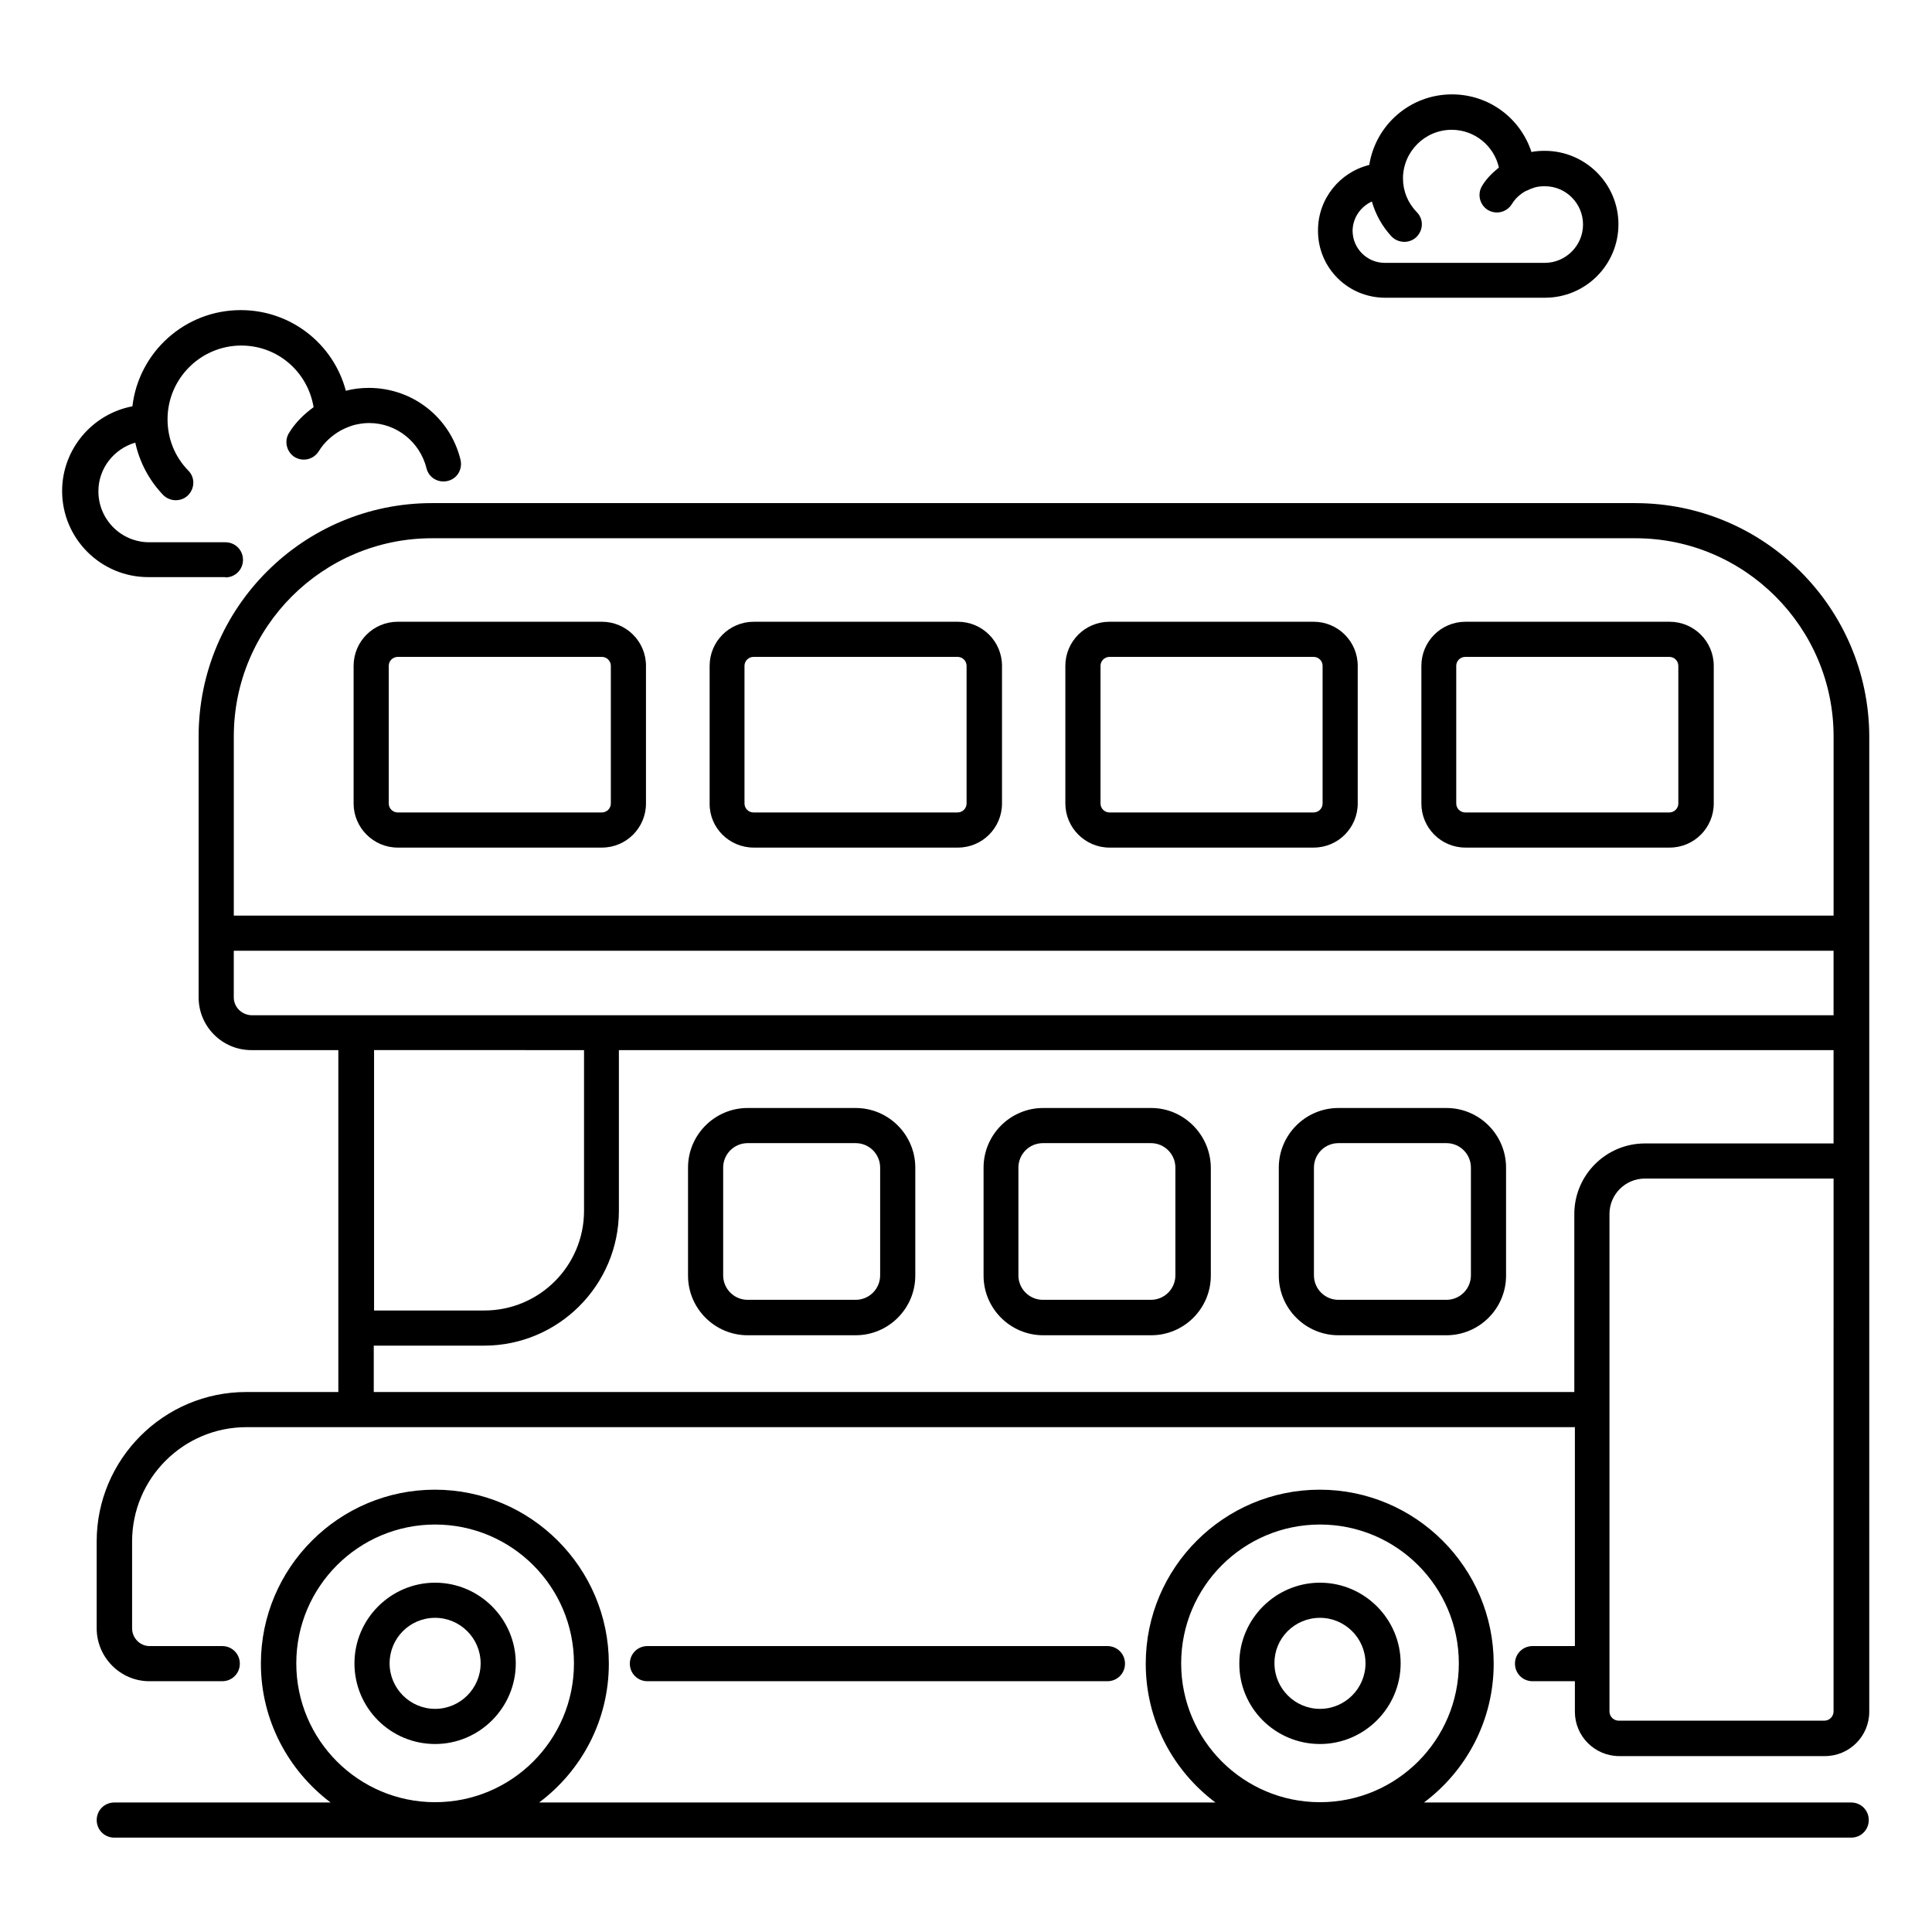 <?xml version="1.0" encoding="UTF-8"?>
<!-- Uploaded to: ICON Repo, www.iconrepo.com, Generator: ICON Repo Mixer Tools -->
<svg fill="#000000" width="800px" height="800px" version="1.1" viewBox="144 144 512 512" xmlns="http://www.w3.org/2000/svg">
 <g>
  <path d="m577.4 277.33h-318.93c-34.121 0-61.832 27.711-61.832 61.832v69.16c0 7.711 6.258 13.969 13.969 13.969h23.055v90.609h-24.426c-21.832 0-39.617 17.785-39.617 39.617v22.977c0 7.711 6.258 14.047 13.969 14.047h19.312c2.594 0 4.656-2.062 4.656-4.656s-2.062-4.656-4.656-4.656h-19.238c-2.594 0-4.656-2.137-4.656-4.734v-22.977c0-16.719 13.586-30.305 30.305-30.305h352.05v58.016h-11.223c-2.594 0-4.656 2.062-4.656 4.656s2.062 4.656 4.656 4.656h11.223v8.09c0 6.488 5.266 11.754 11.754 11.754h54.504c6.488 0 11.754-5.266 11.754-11.754l0.004-145.95v-112.59c-0.152-34.043-27.859-61.754-61.98-61.754zm-318.93 9.312h318.93c28.93 0 52.52 23.586 52.52 52.52v47.48h-423.96v-47.48c0-29.008 23.586-52.52 52.516-52.52zm-52.516 121.68v-12.367h423.96v17.098h-419.23c-2.594-0.074-4.731-2.137-4.731-4.731zm92.82 13.969v42.594c0 14.578-11.832 26.41-26.41 26.41h-29.234v-69.008zm-55.723 90.609v-12.289h29.234c19.695 0 35.727-16.031 35.727-35.727v-42.594h321.9v24.734h-50c-10.305 0-18.703 8.398-18.703 18.703v47.176zm386.86 84.656c0 1.297-1.07 2.441-2.441 2.441h-54.504c-1.297 0-2.441-1.07-2.441-2.441v-131.83c0-5.191 4.199-9.391 9.391-9.391h50z"/>
  <path d="m249.39 368.62h54.121c6.488 0 11.68-5.266 11.68-11.68v-36.488c0-6.488-5.266-11.68-11.68-11.68h-54.121c-6.488 0-11.68 5.266-11.68 11.68v36.488c0 6.414 5.266 11.68 11.68 11.68zm-2.367-48.168c0-1.297 1.07-2.367 2.367-2.367h54.121c1.297 0 2.367 1.07 2.367 2.367v36.488c0 1.297-1.07 2.367-2.367 2.367h-54.121c-1.297 0-2.367-1.07-2.367-2.367z"/>
  <path d="m343.74 368.62h54.121c6.488 0 11.68-5.266 11.68-11.68v-36.488c0-6.488-5.266-11.68-11.68-11.68h-54.121c-6.488 0-11.68 5.266-11.68 11.68v36.488c-0.074 6.414 5.191 11.68 11.68 11.68zm-2.441-48.168c0-1.297 1.07-2.367 2.367-2.367h54.121c1.297 0 2.367 1.07 2.367 2.367v36.488c0 1.297-1.07 2.367-2.367 2.367h-54.121c-1.297 0-2.367-1.07-2.367-2.367z"/>
  <path d="m438.01 368.62h54.121c6.488 0 11.68-5.266 11.68-11.68v-36.488c0-6.488-5.266-11.68-11.68-11.68h-54.121c-6.488 0-11.68 5.266-11.68 11.68v36.488c0.004 6.414 5.269 11.68 11.68 11.68zm-2.363-48.168c0-1.297 1.07-2.367 2.367-2.367h54.121c1.297 0 2.367 1.07 2.367 2.367v36.488c0 1.297-1.07 2.367-2.367 2.367h-54.121c-1.297 0-2.367-1.07-2.367-2.367z"/>
  <path d="m532.36 368.62h54.121c6.488 0 11.68-5.266 11.68-11.68v-36.488c0-6.488-5.266-11.68-11.68-11.68h-54.121c-6.488 0-11.68 5.266-11.68 11.68v36.488c0 6.414 5.191 11.68 11.68 11.68zm-2.441-48.168c0-1.297 1.07-2.367 2.367-2.367h54.121c1.297 0 2.367 1.07 2.367 2.367v36.488c0 1.297-1.07 2.367-2.367 2.367h-54.121c-1.297 0-2.367-1.07-2.367-2.367z"/>
  <path d="m370.76 437.63h-28.625c-8.703 0-15.801 7.098-15.801 15.801v28.625c0 8.703 7.098 15.801 15.801 15.801h28.625c8.703 0 15.801-7.098 15.801-15.801v-28.625c0-8.703-7.098-15.801-15.801-15.801zm6.488 44.348c0 3.586-2.902 6.488-6.488 6.488h-28.625c-3.586 0-6.488-2.902-6.488-6.488v-28.547c0-3.586 2.902-6.488 6.488-6.488h28.625c3.586 0 6.488 2.902 6.488 6.488z"/>
  <path d="m449.08 437.63h-28.625c-8.703 0-15.801 7.098-15.801 15.801v28.625c0 8.703 7.098 15.801 15.801 15.801h28.625c8.703 0 15.801-7.098 15.801-15.801v-28.625c-0.074-8.703-7.176-15.801-15.801-15.801zm6.41 44.348c0 3.586-2.902 6.488-6.488 6.488h-28.625c-3.586 0-6.488-2.902-6.488-6.488v-28.547c0-3.586 2.902-6.488 6.488-6.488h28.625c3.586 0 6.488 2.902 6.488 6.488z"/>
  <path d="m527.32 437.63h-28.625c-8.703 0-15.801 7.098-15.801 15.801v28.625c0 8.703 7.098 15.801 15.801 15.801h28.625c8.703 0 15.801-7.098 15.801-15.801v-28.625c0-8.703-7.098-15.801-15.801-15.801zm6.488 44.348c0 3.586-2.902 6.488-6.488 6.488h-28.625c-3.586 0-6.488-2.902-6.488-6.488v-28.547c0-3.586 2.902-6.488 6.488-6.488h28.625c3.586 0 6.488 2.902 6.488 6.488z"/>
  <path d="m493.81 606.18c11.754 0 21.375-9.617 21.375-21.375 0-11.754-9.617-21.375-21.375-21.375-11.754 0-21.375 9.617-21.375 21.375-0.074 11.832 9.543 21.375 21.375 21.375zm0-33.438c6.641 0 12.062 5.418 12.062 12.062 0 6.641-5.418 12.062-12.062 12.062-6.641 0-12.062-5.418-12.062-12.062-0.074-6.641 5.348-12.062 12.062-12.062z"/>
  <path d="m437.48 589.54c2.594 0 4.656-2.062 4.656-4.656s-2.062-4.656-4.656-4.656h-121.91c-2.594 0-4.656 2.062-4.656 4.656s2.062 4.656 4.656 4.656z"/>
  <path d="m259.31 606.18c11.754 0 21.375-9.617 21.375-21.375 0-11.754-9.617-21.375-21.375-21.375-11.754 0-21.375 9.617-21.375 21.375 0.004 11.832 9.543 21.375 21.375 21.375zm0-33.438c6.641 0 12.062 5.418 12.062 12.062 0 6.641-5.418 12.062-12.062 12.062-6.641 0-12.062-5.418-12.062-12.062 0.004-6.641 5.348-12.062 12.062-12.062z"/>
  <path d="m634.57 621.68h-113.2c11.223-8.398 18.473-21.754 18.473-36.793 0-25.418-20.688-46.105-46.105-46.105s-46.105 20.688-46.105 46.105c0 15.039 7.25 28.398 18.473 36.793h-179.23c11.223-8.398 18.473-21.754 18.473-36.793 0-25.418-20.688-46.105-46.105-46.105s-46.105 20.688-46.105 46.105c0 15.039 7.328 28.398 18.473 36.793h-57.328c-2.594 0-4.656 2.062-4.656 4.656s2.062 4.656 4.656 4.656h460.3c2.594 0 4.656-2.062 4.656-4.656 0-2.598-2.059-4.656-4.656-4.656zm-177.55-36.871c0-20.305 16.488-36.793 36.793-36.793s36.793 16.488 36.793 36.793c0 20.305-16.488 36.793-36.793 36.793s-36.793-16.488-36.793-36.793zm-234.5 0c0-20.305 16.488-36.793 36.793-36.793s36.793 16.488 36.793 36.793c0 20.305-16.488 36.793-36.793 36.793s-36.793-16.488-36.793-36.793z"/>
  <path d="m511.07 222.9h42.367c10.762 0 19.465-8.703 19.465-19.465 0-10.766-8.781-19.465-19.543-19.465-1.223 0-2.367 0.078-3.512 0.305-2.902-8.93-11.223-15.266-21.07-15.266-11.07 0-20.23 8.09-21.906 18.703-7.785 1.91-13.586 8.93-13.586 17.328-0.078 9.922 7.938 17.859 17.785 17.859zm-3.512-25.496c0.992 3.434 2.75 6.641 5.266 9.312 0.918 0.918 2.137 1.375 3.359 1.375 1.145 0 2.367-0.457 3.207-1.297 1.832-1.832 1.91-4.734 0.078-6.566-2.367-2.441-3.664-5.574-3.664-8.93 0-7.098 5.801-12.902 12.902-12.902 6.106 0 11.223 4.273 12.52 10-1.68 1.375-3.281 2.902-4.426 4.809-1.375 2.215-0.688 5.039 1.449 6.414 0.762 0.457 1.602 0.688 2.441 0.688 1.527 0 3.055-0.762 3.969-2.215 0.918-1.527 2.215-2.672 3.742-3.512h0.078c0.762-0.383 1.527-0.688 2.289-0.918 0.84-0.23 1.68-0.305 2.594-0.305h0.078c5.574 0 10.078 4.582 10.078 10.152 0 5.574-4.582 10.152-10.152 10.152h-42.367c-4.734 0-8.551-3.816-8.551-8.551 0.07-3.434 2.133-6.332 5.109-7.707z"/>
  <path d="m203.74 297.02c2.594 0 4.656-2.062 4.656-4.656s-2.062-4.656-4.656-4.656h-20.152c-7.481 0-13.512-6.031-13.512-13.512 0-6.106 4.121-11.223 9.77-12.902 1.145 5.191 3.664 10 7.406 13.895 0.918 0.918 2.137 1.375 3.359 1.375 1.145 0 2.367-0.457 3.207-1.297 1.832-1.832 1.91-4.734 0.078-6.566-3.586-3.664-5.496-8.473-5.496-13.586 0-10.762 8.777-19.543 19.543-19.543 9.695 0 17.633 7.023 19.16 16.336-2.519 1.832-4.809 4.047-6.488 6.793-1.375 2.137-0.688 5.039 1.449 6.414 0.762 0.457 1.602 0.688 2.441 0.688 1.527 0 3.055-0.762 3.969-2.215 1.449-2.367 3.512-4.199 5.801-5.496 1.145-0.609 2.289-1.07 3.512-1.449 1.297-0.305 2.594-0.535 3.969-0.535h0.078c7.176 0 13.434 4.961 15.191 11.984 0.609 2.519 3.129 3.969 5.648 3.359s3.969-3.129 3.359-5.648c-2.75-11.223-12.746-19.008-24.273-19.008-2.062 0-4.121 0.23-6.106 0.762-3.281-12.367-14.504-21.375-27.863-21.375-14.809 0-27.023 11.145-28.703 25.496-10.535 1.984-18.625 11.297-18.625 22.441 0 12.594 10.23 22.824 22.824 22.824h20.453z"/>
 </g>
</svg>